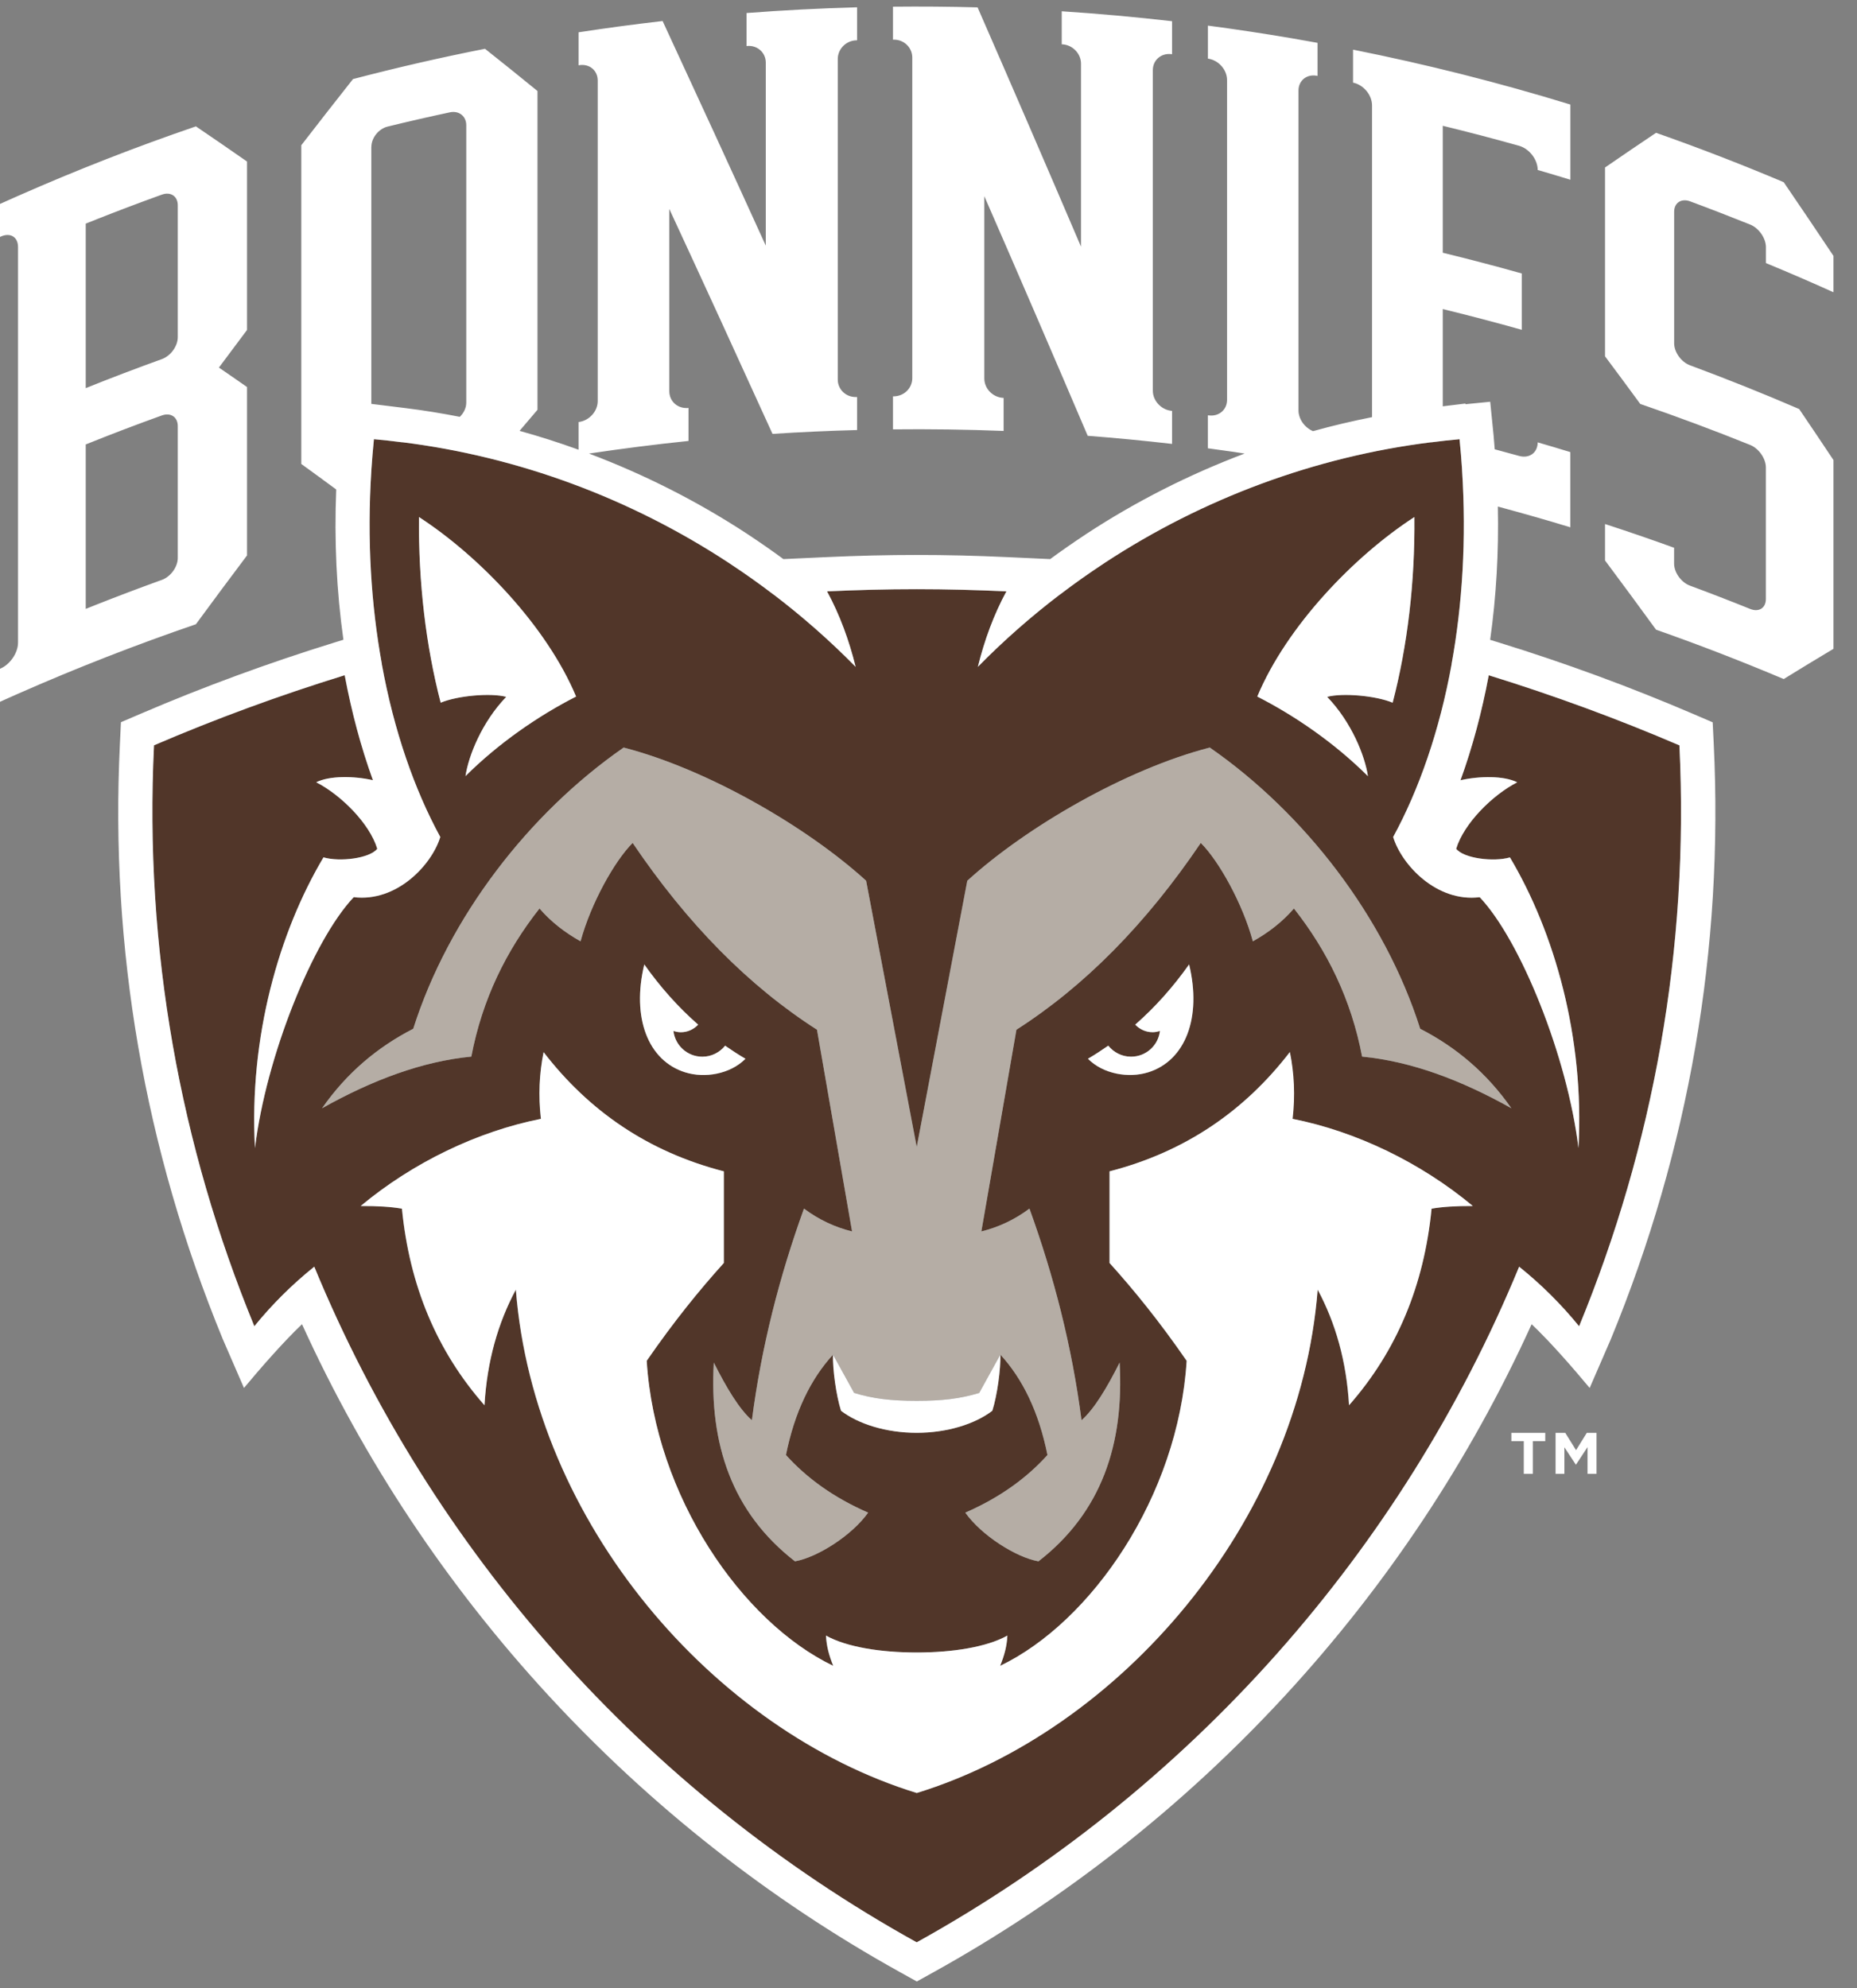 <svg width="71" height="76" viewBox="0 0 71 76" fill="none" xmlns="http://www.w3.org/2000/svg">
<rect x="0" y="0" width="71" height="76" fill="#808080" stroke="none"/>
<path d="M56.919 25.812C56.655 27.22 56.296 28.566 55.839 29.825C56.576 29.658 57.507 29.653 58.007 29.904C57.059 30.39 55.964 31.483 55.674 32.446C55.96 32.815 57.104 32.957 57.73 32.775C59.425 35.624 60.584 39.644 60.349 43.887C59.928 40.397 58.137 35.949 56.573 34.296C54.93 34.499 53.589 33.062 53.264 31.996C54.255 30.178 55.037 27.933 55.5 25.387H55.498C55.909 23.12 56.07 20.617 55.898 17.961C55.898 17.954 55.898 17.946 55.898 17.939C55.873 17.559 55.841 17.175 55.803 16.79H55.798C55.438 16.821 55.077 16.863 54.717 16.909V16.906C50.266 17.461 45.992 19.055 42.25 21.507C42.231 21.521 42.211 21.533 42.191 21.547C41.624 21.921 41.068 22.314 40.526 22.728H40.522C39.415 23.571 38.365 24.494 37.385 25.493C37.638 24.468 37.993 23.501 38.477 22.607C37.341 22.554 36.199 22.524 35.049 22.524C33.899 22.524 32.758 22.554 31.621 22.607C32.105 23.5 32.46 24.468 32.713 25.493C31.731 24.494 30.681 23.571 29.576 22.728H29.572C29.03 22.315 28.474 21.921 27.907 21.548C27.887 21.534 27.867 21.522 27.848 21.508C24.106 19.056 19.831 17.462 15.381 16.907V16.91C15.021 16.865 14.662 16.824 14.3 16.792H14.296C14.256 17.178 14.225 17.562 14.2 17.942C14.2 17.956 14.2 17.969 14.197 17.984C14.026 20.632 14.188 23.128 14.599 25.389H14.596C15.06 27.936 15.842 30.182 16.833 32C16.507 33.068 15.166 34.503 13.523 34.3C11.959 35.953 10.169 40.4 9.748 43.891C9.513 39.648 10.672 35.628 12.367 32.779C12.992 32.961 14.136 32.819 14.423 32.45C14.133 31.487 13.038 30.394 12.089 29.908C12.59 29.655 13.521 29.662 14.257 29.829C13.801 28.569 13.44 27.222 13.177 25.816C10.688 26.585 8.255 27.479 5.887 28.495C5.509 36.281 6.893 43.827 9.723 50.703C10.404 49.866 11.172 49.102 12.014 48.427C16.491 59.282 24.589 68.459 35.048 74.256C45.506 68.459 53.604 59.282 58.081 48.427C58.923 49.103 59.693 49.866 60.372 50.703C63.203 43.827 64.587 36.281 64.208 28.495C61.84 27.478 59.406 26.584 56.918 25.816L56.919 25.812ZM54.079 19.767C54.102 22.267 53.815 24.687 53.248 26.864C52.609 26.596 51.334 26.483 50.743 26.641C51.673 27.607 52.187 28.897 52.302 29.671C51.029 28.406 49.52 27.367 48.072 26.629C49.2 23.935 51.789 21.251 54.08 19.767H54.079ZM16.019 19.767C18.31 21.25 20.899 23.933 22.027 26.629C20.58 27.367 19.069 28.406 17.798 29.672C17.911 28.895 18.425 27.607 19.356 26.64C18.766 26.481 17.49 26.595 16.852 26.863C16.285 24.687 15.999 22.267 16.022 19.765L16.019 19.767ZM54.731 46.208C54.445 49.14 53.402 51.649 51.576 53.722C51.477 52.041 51.06 50.58 50.376 49.303C49.68 58.22 42.801 66.162 35.048 68.546C27.296 66.161 20.416 58.218 19.72 49.303C19.035 50.58 18.618 52.041 18.52 53.722C16.695 51.649 15.65 49.14 15.365 46.208C14.964 46.137 14.438 46.103 13.787 46.106C15.79 44.438 18.26 43.253 20.678 42.774C20.576 41.886 20.616 41.037 20.78 40.225C22.508 42.467 24.769 44.032 27.671 44.781V48.283C26.742 49.314 25.771 50.506 24.723 52.023C25.046 57.208 28.366 62.012 31.854 63.685C31.699 63.302 31.596 62.933 31.577 62.527C32.366 62.971 33.692 63.175 35.045 63.175C36.398 63.175 37.724 62.971 38.513 62.527C38.494 62.933 38.391 63.302 38.235 63.685C41.724 62.012 45.044 57.208 45.367 52.023C44.319 50.506 43.348 49.314 42.418 48.283V44.781C45.322 44.033 47.581 42.467 49.309 40.225C49.475 41.037 49.514 41.886 49.412 42.774C51.831 43.254 54.301 44.438 56.303 46.106C55.652 46.103 55.126 46.137 54.725 46.208H54.731ZM26.854 40.397C27.208 40.397 27.52 40.23 27.725 39.976C27.976 40.151 28.233 40.319 28.503 40.477C27.916 41.068 26.944 41.224 26.207 40.997C24.769 40.552 24.146 38.898 24.634 36.869C25.242 37.727 25.923 38.496 26.694 39.171C26.529 39.349 26.294 39.461 26.031 39.461C25.933 39.461 25.838 39.442 25.75 39.412C25.812 39.965 26.28 40.396 26.854 40.396V40.397ZM44.068 39.461C43.806 39.461 43.571 39.349 43.405 39.171C44.176 38.496 44.857 37.727 45.465 36.869C45.952 38.898 45.33 40.552 43.892 40.997C43.157 41.226 42.183 41.068 41.597 40.477C41.866 40.319 42.123 40.15 42.375 39.976C42.58 40.23 42.891 40.397 43.245 40.397C43.819 40.397 44.287 39.965 44.35 39.413C44.261 39.442 44.168 39.462 44.068 39.462V39.461ZM52.077 40.392C51.66 38.205 50.747 36.348 49.472 34.731C49.028 35.244 48.497 35.653 47.901 35.985C47.505 34.53 46.601 32.913 45.91 32.224C43.817 35.32 41.466 37.697 38.861 39.365L37.52 47.076C38.177 46.914 38.792 46.628 39.359 46.203C40.297 48.793 40.986 51.481 41.351 54.294C41.836 53.865 42.321 53.056 42.807 52.09C42.983 55.2 42.12 57.814 39.704 59.688C38.846 59.536 37.52 58.694 36.907 57.826C38.233 57.247 39.257 56.5 40.048 55.623C39.717 53.98 39.103 52.719 38.248 51.785C38.266 52.342 38.127 53.347 37.941 53.93C37.279 54.438 36.214 54.774 35.049 54.774C33.884 54.774 32.819 54.439 32.157 53.93C31.971 53.347 31.832 52.342 31.85 51.785C30.993 52.719 30.381 53.98 30.05 55.623C30.84 56.5 31.865 57.247 33.191 57.826C32.578 58.694 31.253 59.536 30.395 59.688C27.978 57.814 27.115 55.2 27.291 52.09C27.777 53.056 28.262 53.865 28.747 54.294C29.112 51.481 29.801 48.793 30.739 46.203C31.306 46.628 31.921 46.914 32.578 47.076L31.236 39.365C28.631 37.697 26.281 35.32 24.188 32.224C23.497 32.913 22.593 34.53 22.197 35.985C21.601 35.653 21.07 35.244 20.626 34.731C19.352 36.347 18.438 38.203 18.021 40.392C16.14 40.575 14.235 41.288 12.313 42.367C13.25 41.023 14.427 40.032 15.799 39.328C17.154 35.059 20.221 31.091 23.844 28.578C27.038 29.401 30.848 31.606 33.115 33.669L35.049 43.849L36.983 33.669C39.25 31.606 43.058 29.403 46.254 28.578C49.877 31.092 52.944 35.061 54.299 39.328C55.671 40.032 56.848 41.023 57.785 42.367C55.863 41.288 53.957 40.575 52.077 40.392Z" fill="#513629"/>
<path d="M54.299 39.328C52.945 35.059 49.877 31.091 46.255 28.578C43.06 29.401 39.25 31.606 36.984 33.669L35.05 43.849L33.115 33.669C30.849 31.606 27.04 29.403 23.844 28.578C20.222 31.092 17.154 35.061 15.8 39.328C14.427 40.032 13.25 41.023 12.314 42.367C14.236 41.288 16.142 40.575 18.021 40.392C18.438 38.205 19.351 36.348 20.627 34.731C21.071 35.244 21.601 35.653 22.197 35.985C22.594 34.53 23.497 32.913 24.189 32.224C26.282 35.32 28.633 37.697 31.237 39.365L32.578 47.076C31.922 46.914 31.307 46.628 30.739 46.203C29.802 48.793 29.113 51.481 28.748 54.294C28.262 53.865 27.777 53.056 27.292 52.09C27.116 55.2 27.978 57.814 30.395 59.688C31.252 59.536 32.578 58.694 33.192 57.826C31.866 57.247 30.842 56.5 30.05 55.623C30.381 53.98 30.995 52.719 31.851 51.785L32.659 53.248C33.383 53.47 34.076 53.552 35.05 53.552C36.023 53.552 36.715 53.47 37.44 53.248L38.248 51.785C39.105 52.719 39.718 53.98 40.048 55.623C39.258 56.5 38.233 57.247 36.907 57.826C37.521 58.694 38.846 59.536 39.704 59.688C42.121 57.814 42.983 55.2 42.807 52.09C42.322 53.056 41.837 53.865 41.351 54.294C40.986 51.481 40.297 48.793 39.36 46.203C38.792 46.628 38.177 46.914 37.521 47.076L38.862 39.365C41.468 37.697 43.817 35.32 45.91 32.224C46.602 32.913 47.505 34.53 47.902 35.985C48.498 35.653 49.028 35.244 49.472 34.731C50.746 36.347 51.661 38.203 52.078 40.392C53.959 40.575 55.863 41.288 57.785 42.367C56.849 41.023 55.672 40.032 54.299 39.328Z" fill="#B5ADA5"/>
<path d="M9.444 21.235V14.795C9.086 14.545 8.728 14.296 8.37 14.052C8.728 13.57 9.085 13.091 9.444 12.615V6.175C8.791 5.718 8.139 5.271 7.49 4.831C5.195 5.616 2.927 6.502 0.689 7.489C0.544 7.553 0.398 7.617 0.253 7.683C0.168 7.721 0.085 7.758 0 7.796V9.058C0.01 9.054 0.021 9.048 0.03 9.044C0.394 8.88 0.689 9.059 0.689 9.441V24.57C0.689 24.952 0.394 25.389 0.03 25.553C0.021 25.557 0.01 25.563 0 25.567V26.829C0.085 26.79 0.168 26.752 0.253 26.715C0.398 26.65 0.544 26.585 0.689 26.521C2.927 25.534 5.196 24.65 7.49 23.864C8.139 22.979 8.791 22.103 9.444 21.235ZM6.797 21.329C6.797 21.672 6.525 22.047 6.188 22.169C6.143 22.185 6.097 22.201 6.052 22.218C5.271 22.501 4.495 22.795 3.72 23.101C3.572 23.16 3.426 23.218 3.278 23.277V16.991C4.243 16.602 5.212 16.233 6.188 15.882C6.525 15.76 6.797 15.943 6.797 16.288V21.331V21.329ZM6.797 7.988V12.89C6.797 13.233 6.525 13.607 6.188 13.729C5.214 14.08 4.243 14.449 3.278 14.838V8.549C3.426 8.491 3.572 8.432 3.72 8.373C4.493 8.067 5.271 7.773 6.052 7.49C6.097 7.474 6.143 7.457 6.188 7.441C6.525 7.319 6.797 7.502 6.797 7.847V7.988ZM38.372 16.389V15.212C37.965 15.196 37.634 14.864 37.634 14.466V7.5C38.953 10.522 40.271 13.576 41.587 16.66C42.663 16.743 43.739 16.846 44.812 16.97V15.708L44.779 15.704C44.391 15.659 44.077 15.317 44.077 14.937V2.681C44.077 2.3 44.391 2.025 44.779 2.069C44.79 2.069 44.801 2.071 44.812 2.073V0.811C43.408 0.65 42.002 0.523 40.594 0.431C40.594 0.852 40.594 1.272 40.594 1.693C40.605 1.693 40.616 1.694 40.627 1.695C41.016 1.721 41.331 2.054 41.331 2.434V9.43C40.014 6.35 38.696 3.3 37.377 0.282C36.299 0.252 35.22 0.244 34.142 0.255V1.516H34.174C34.564 1.512 34.88 1.82 34.88 2.201V14.457C34.88 14.839 34.564 15.148 34.174 15.152H34.142V16.414C35.552 16.399 36.963 16.419 38.372 16.474V16.389ZM70.1 11.174V9.782C69.468 8.835 68.834 7.896 68.198 6.965C66.587 6.284 64.959 5.654 63.317 5.077C62.669 5.512 62.018 5.954 61.366 6.403V13.621C61.816 14.224 62.266 14.831 62.713 15.442C64.124 15.927 65.526 16.449 66.916 17.01C67.248 17.144 67.518 17.533 67.516 17.876C67.516 19.551 67.516 21.225 67.516 22.901C67.516 23.244 67.247 23.413 66.916 23.279C66.931 23.285 66.948 23.291 66.963 23.298C66.167 22.977 65.369 22.668 64.566 22.371C64.583 22.376 64.598 22.382 64.614 22.389C64.279 22.264 64.007 21.888 64.007 21.544V20.94C63.131 20.623 62.251 20.32 61.366 20.033V21.425C62.018 22.299 62.669 23.182 63.317 24.072C64.959 24.648 66.587 25.279 68.198 25.959C68.835 25.566 69.468 25.181 70.1 24.804V17.587C69.664 16.933 69.228 16.282 68.789 15.637C67.41 15.041 66.017 14.485 64.616 13.965C64.281 13.841 64.009 13.465 64.009 13.121V8.097C64.009 7.754 64.281 7.573 64.616 7.696C65.387 7.982 66.153 8.279 66.918 8.586C67.25 8.72 67.519 9.11 67.518 9.453V10.057C68.383 10.414 69.244 10.786 70.1 11.173V11.174ZM65.48 27.612L64.728 27.289C62.326 26.259 59.83 25.341 57.306 24.562L56.974 24.46C57.208 22.804 57.305 21.098 57.268 19.365C58.195 19.615 59.12 19.876 60.04 20.158V17.284C60.013 17.276 59.984 17.267 59.957 17.258C59.569 17.14 59.181 17.023 58.791 16.911C58.791 17.309 58.471 17.539 58.075 17.428C57.767 17.342 57.458 17.26 57.149 17.176C57.134 17.004 57.123 16.831 57.107 16.66L56.976 15.358L56.028 15.453V15.427L55.162 15.533V11.815C56.172 12.061 57.179 12.325 58.183 12.608V10.455C57.179 10.172 56.172 9.908 55.162 9.662V4.809C56.136 5.046 57.108 5.3 58.076 5.572C58.471 5.683 58.792 6.1 58.792 6.498C59.209 6.619 59.626 6.744 60.042 6.871V3.997C57.301 3.155 54.527 2.457 51.732 1.898V3.159C52.132 3.24 52.458 3.631 52.458 4.029V15.947C51.7 16.098 50.947 16.274 50.202 16.482C49.884 16.348 49.646 16.024 49.646 15.685C49.646 14.985 49.646 14.284 49.646 13.584C49.646 11.963 49.646 10.341 49.646 8.722C49.646 6.968 49.646 5.214 49.646 3.46C49.646 3.08 49.959 2.826 50.343 2.896L50.374 2.901V1.638C50.046 1.578 49.72 1.52 49.392 1.464C48.324 1.283 47.255 1.12 46.183 0.979V2.241C46.588 2.296 46.915 2.665 46.915 3.062V15.287C46.915 15.667 46.6 15.931 46.215 15.88C46.204 15.879 46.193 15.878 46.182 15.876V17.138C46.511 17.182 46.841 17.227 47.17 17.275C47.308 17.295 47.448 17.319 47.586 17.339C45.468 18.137 43.432 19.167 41.534 20.412L41.467 20.457C41.022 20.751 40.58 21.059 40.152 21.373H40.14L38.541 21.299C37.316 21.242 36.184 21.215 35.052 21.215C33.92 21.215 32.788 21.243 31.564 21.299L29.964 21.373H29.952C29.524 21.057 29.081 20.75 28.637 20.456L28.57 20.411C26.672 19.167 24.636 18.137 22.52 17.339C23.785 17.151 25.053 16.988 26.324 16.857V15.595C25.918 15.637 25.59 15.351 25.59 14.952V7.988C26.904 10.823 28.218 13.689 29.536 16.587C30.613 16.517 31.692 16.468 32.769 16.44V15.178H32.736C32.347 15.189 32.031 14.892 32.031 14.511V2.255C32.031 1.873 32.347 1.553 32.736 1.542H32.769V0.279C31.358 0.318 29.949 0.39 28.543 0.498V1.76C28.553 1.76 28.564 1.758 28.575 1.757C28.963 1.727 29.279 2.015 29.279 2.395V9.391C27.963 6.499 26.646 3.637 25.334 0.804C24.261 0.927 23.189 1.071 22.12 1.235V2.496L22.153 2.491C22.54 2.432 22.852 2.696 22.853 3.076V15.335C22.853 15.716 22.54 16.069 22.153 16.129C22.142 16.131 22.131 16.132 22.12 16.135V17.192C21.377 16.922 20.625 16.682 19.865 16.471C20.093 16.203 20.322 15.931 20.55 15.666V3.479C19.88 2.933 19.212 2.394 18.543 1.865C16.852 2.198 15.169 2.585 13.496 3.023C12.836 3.858 12.177 4.701 11.52 5.552V17.737C11.964 18.057 12.409 18.385 12.855 18.712C12.776 20.669 12.867 22.594 13.13 24.457L12.798 24.559C10.276 25.339 7.778 26.256 5.376 27.287L4.624 27.609L4.585 28.427C4.203 36.269 5.528 43.929 8.519 51.196L9.328 53.06C9.956 52.308 10.816 51.318 11.547 50.622C16.289 61.065 24.353 69.817 34.419 75.397L35.053 75.75L35.688 75.397C45.754 69.817 53.818 61.065 58.56 50.622C59.293 51.318 60.152 52.308 60.779 53.06L61.588 51.196C64.579 43.929 65.902 36.269 65.522 28.427L65.482 27.609L65.48 27.612ZM14.199 5.616C14.199 5.273 14.476 4.923 14.821 4.839C15.612 4.645 16.405 4.464 17.201 4.294C17.547 4.22 17.827 4.442 17.827 4.785V15.393C17.827 15.594 17.73 15.79 17.581 15.935C16.905 15.803 16.226 15.691 15.544 15.606L14.197 15.44V5.616H14.199ZM60.374 50.699C59.693 49.862 58.925 49.098 58.083 48.423C53.606 59.278 45.508 68.454 35.049 74.252C24.59 68.454 16.493 59.278 12.016 48.423C11.174 49.099 10.404 49.862 9.725 50.699C6.895 43.823 5.51 36.277 5.889 28.491C8.257 27.474 10.691 26.58 13.179 25.812C13.443 27.22 13.802 28.566 14.259 29.825C13.522 29.658 12.591 29.653 12.091 29.904C13.04 30.39 14.134 31.483 14.424 32.446C14.139 32.815 12.995 32.957 12.368 32.775C10.673 35.624 9.514 39.644 9.749 43.887C10.17 40.397 11.961 35.949 13.525 34.296C15.168 34.499 16.509 33.062 16.834 31.996C15.843 30.178 15.061 27.933 14.598 25.387H14.601C14.189 23.125 14.028 20.629 14.199 17.982C14.199 17.968 14.199 17.954 14.201 17.939C14.226 17.559 14.259 17.175 14.297 16.79H14.301C14.662 16.821 15.023 16.863 15.383 16.909V16.906C19.834 17.461 24.109 19.055 27.849 21.507C27.869 21.521 27.889 21.533 27.908 21.547C28.476 21.921 29.032 22.314 29.573 22.728H29.577C30.684 23.571 31.734 24.494 32.715 25.493C32.462 24.468 32.106 23.501 31.622 22.607C32.758 22.554 33.901 22.524 35.051 22.524C36.2 22.524 37.342 22.554 38.479 22.607C37.995 23.5 37.64 24.468 37.387 25.493C38.368 24.494 39.418 23.571 40.524 22.728H40.528C41.069 22.315 41.626 21.921 42.193 21.548C42.212 21.534 42.233 21.522 42.252 21.508C45.993 19.056 50.269 17.462 54.719 16.907V16.91C55.078 16.865 55.438 16.822 55.8 16.792H55.804C55.844 17.178 55.875 17.562 55.9 17.942C55.9 17.949 55.9 17.957 55.9 17.964C56.072 20.62 55.911 23.121 55.499 25.388H55.502C55.039 27.934 54.257 30.18 53.266 31.998C53.591 33.066 54.932 34.502 56.575 34.299C58.139 35.952 59.93 40.399 60.351 43.89C60.586 39.647 59.427 35.627 57.731 32.778C57.107 32.959 55.963 32.817 55.676 32.448C55.965 31.486 57.06 30.392 58.009 29.907C57.509 29.654 56.578 29.661 55.841 29.828C56.298 28.567 56.658 27.221 56.921 25.814C59.41 26.584 61.843 27.478 64.211 28.494C64.59 36.28 63.205 43.826 60.375 50.702L60.374 50.699ZM19.355 26.64C18.425 27.605 17.912 28.895 17.797 29.669C19.069 28.405 20.578 27.366 22.026 26.628C20.898 23.933 18.309 21.25 16.018 19.765C15.995 22.266 16.282 24.685 16.848 26.863C17.486 26.595 18.762 26.481 19.352 26.64H19.355ZM52.3 29.669C52.187 28.895 51.673 27.605 50.742 26.64C51.333 26.481 52.608 26.595 53.246 26.863C53.814 24.687 54.101 22.267 54.078 19.765C51.786 21.249 49.197 23.932 48.07 26.628C49.517 27.366 51.028 28.405 52.299 29.671L52.3 29.669ZM49.314 40.222C47.586 42.464 45.325 44.029 42.423 44.778V48.281C43.352 49.311 44.323 50.503 45.371 52.021C45.049 57.206 41.728 62.009 38.24 63.682C38.396 63.3 38.498 62.931 38.517 62.525C37.728 62.969 36.403 63.172 35.049 63.172C33.696 63.172 32.37 62.969 31.581 62.525C31.6 62.931 31.703 63.3 31.859 63.682C28.37 62.009 25.05 57.206 24.727 52.021C25.776 50.503 26.746 49.311 27.676 48.281V44.778C24.772 44.031 22.513 42.464 20.785 40.222C20.619 41.034 20.58 41.883 20.682 42.772C18.263 43.252 15.793 44.435 13.791 46.103C14.442 46.1 14.968 46.135 15.369 46.206C15.655 49.138 16.698 51.646 18.524 53.72C18.622 52.038 19.039 50.577 19.724 49.3C20.42 58.217 27.299 66.159 35.052 68.543C42.804 66.158 49.684 58.216 50.38 49.3C51.065 50.577 51.482 52.038 51.58 53.72C53.405 51.646 54.449 49.138 54.735 46.206C55.136 46.135 55.662 46.1 56.313 46.103C54.31 44.435 51.84 43.25 49.422 42.772C49.524 41.883 49.483 41.034 49.319 40.222H49.314ZM26.206 40.996C26.942 41.224 27.915 41.067 28.502 40.475C28.232 40.318 27.975 40.148 27.724 39.975C27.519 40.229 27.207 40.396 26.853 40.396C26.279 40.396 25.811 39.964 25.748 39.412C25.837 39.44 25.93 39.461 26.03 39.461C26.292 39.461 26.527 39.349 26.693 39.171C25.922 38.496 25.241 37.728 24.633 36.869C24.146 38.898 24.768 40.552 26.206 40.997V40.996ZM43.891 40.996C45.329 40.55 45.952 38.896 45.464 36.868C44.856 37.726 44.175 38.494 43.404 39.17C43.57 39.347 43.805 39.459 44.067 39.459C44.166 39.459 44.26 39.44 44.349 39.41C44.286 39.964 43.818 40.395 43.244 40.395C42.89 40.395 42.579 40.228 42.373 39.974C42.122 40.148 41.865 40.317 41.596 40.474C42.182 41.066 43.154 41.221 43.891 40.995V40.996ZM35.048 54.775C36.211 54.775 37.277 54.44 37.94 53.932C38.126 53.348 38.264 52.343 38.247 51.787L37.439 53.25C36.714 53.471 36.021 53.553 35.048 53.553C34.075 53.553 33.383 53.471 32.657 53.25L31.849 51.787C31.831 52.343 31.97 53.348 32.155 53.932C32.818 54.439 33.883 54.775 35.048 54.775Z" fill="white"/>
<path d="M58.605 55.094V56.342H58.26V55.094H57.785V54.776H59.081V55.094H58.605Z" fill="white"/>
<path d="M60.697 56.342V55.321L60.257 55.989H60.248L59.812 55.327V56.342H59.475V54.776H59.846L60.258 55.438L60.669 54.776H61.041V56.342H60.699H60.697Z" fill="white"/>
</svg>
